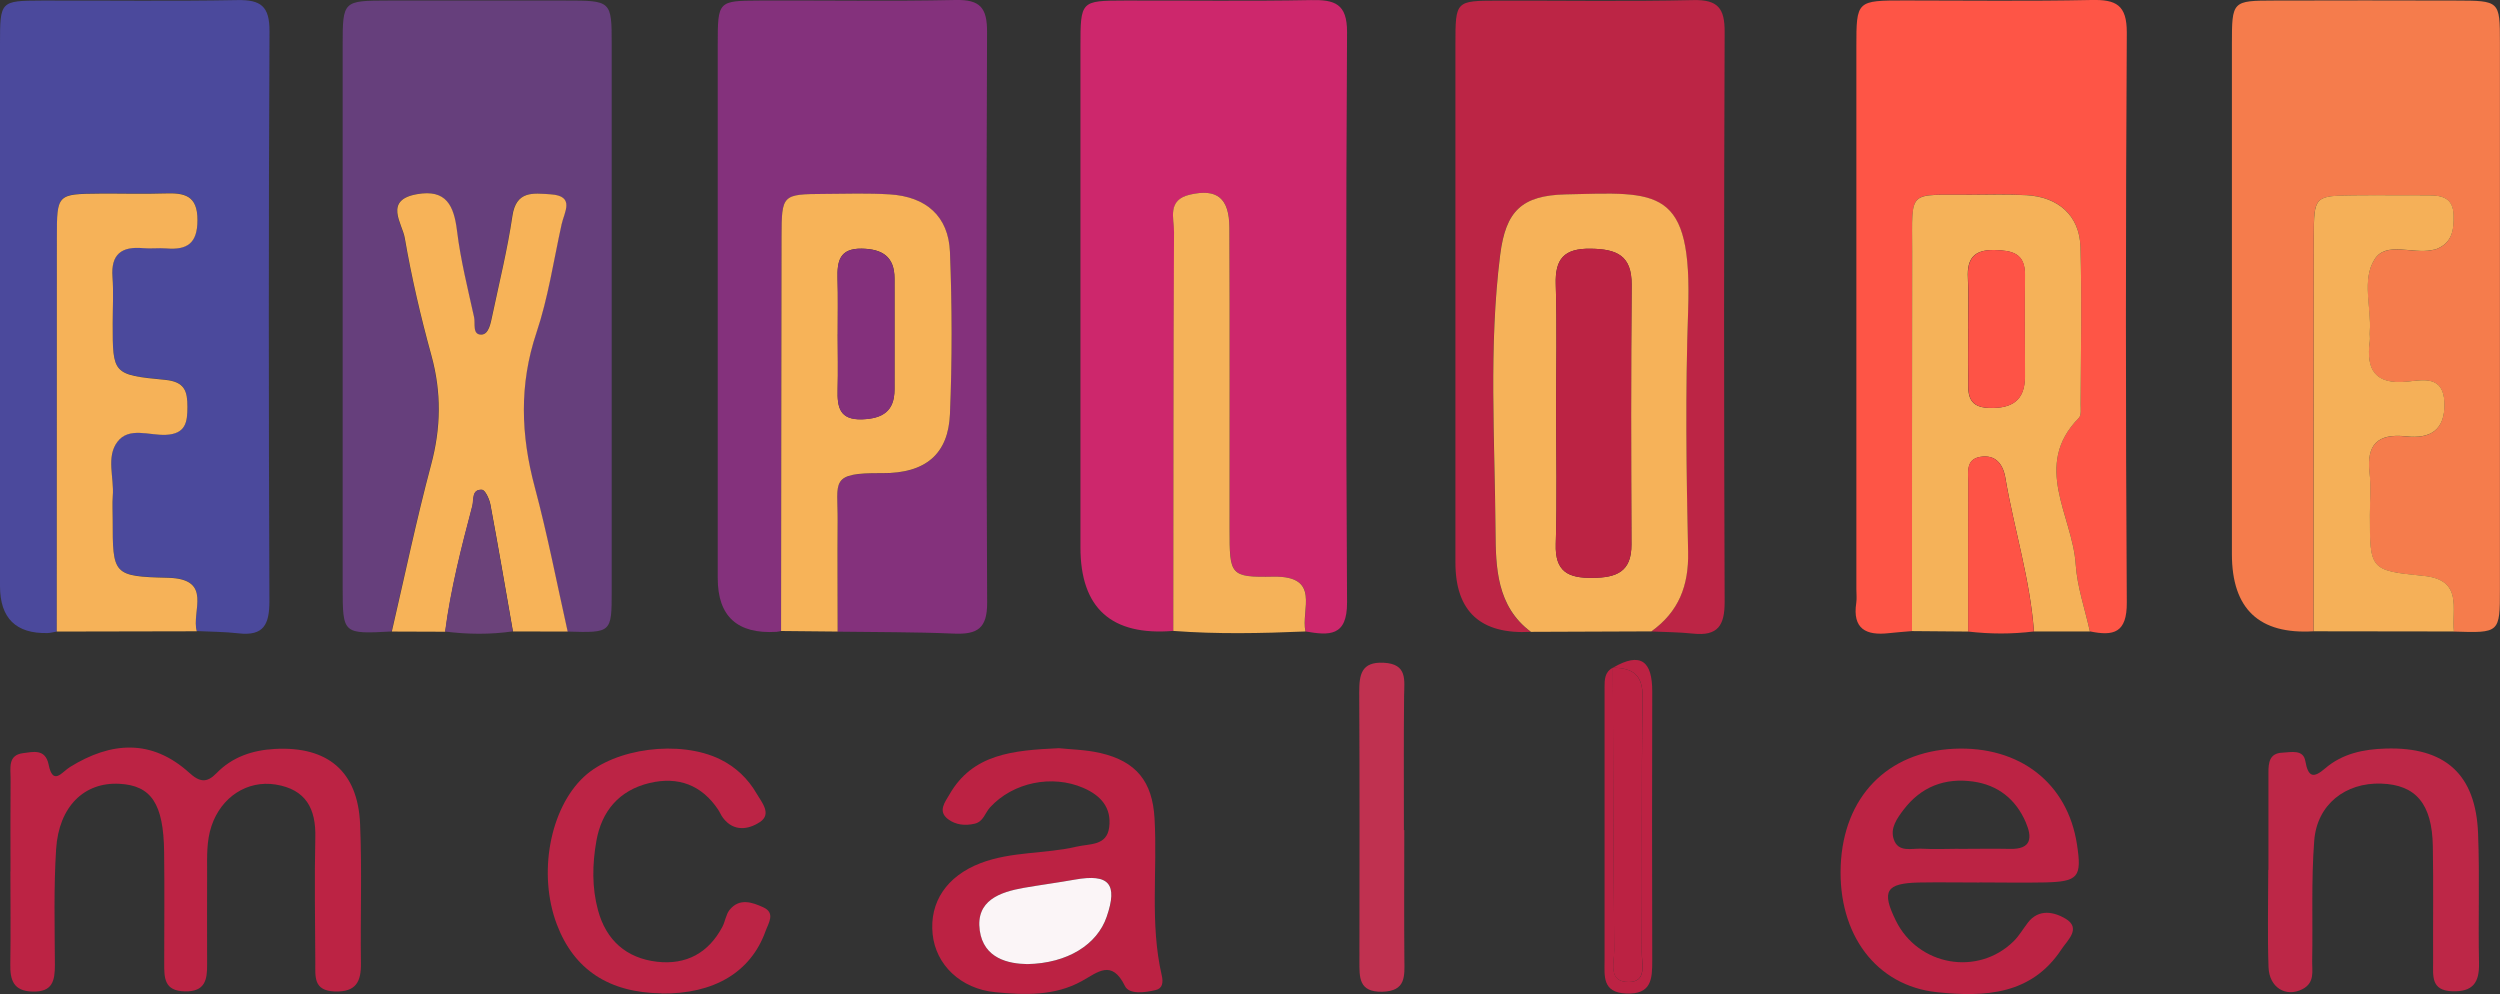 <?xml version="1.0" encoding="UTF-8"?>
<svg id="Capa_2" data-name="Capa 2" xmlns="http://www.w3.org/2000/svg" viewBox="0 0 266.88 106.12">
  <rect x="0" y="0" width="266.88" height="106.12" fill="#333333" stroke="none"/>
  <defs>
    <style>
      .cls-1 {
        fill: #c03150;
      }

      .cls-1, .cls-2, .cls-3, .cls-4, .cls-5, .cls-6, .cls-7, .cls-8, .cls-9, .cls-10, .cls-11, .cls-12, .cls-13, .cls-14, .cls-15, .cls-16, .cls-17, .cls-18, .cls-19, .cls-20, .cls-21 {
        stroke-width: 0px;
      }

      .cls-2 {
        fill: #cd276c;
      }

      .cls-3 {
        fill: #84307c;
      }

      .cls-4 {
        fill: #f57c4c;
      }

      .cls-5 {
        fill: #f6b259;
      }

      .cls-6 {
        fill: #f5b058;
      }

      .cls-7 {
        fill: #663f7c;
      }

      .cls-8 {
        fill: #f7b358;
      }

      .cls-9 {
        fill: #fe5546;
      }

      .cls-10 {
        fill: #84317c;
      }

      .cls-11 {
        fill: #bc2545;
      }

      .cls-12 {
        fill: #4b499c;
      }

      .cls-13 {
        fill: #bd2747;
      }

      .cls-14 {
        fill: #fbf5f7;
      }

      .cls-15 {
        fill: #f5b259;
      }

      .cls-16 {
        fill: #fe5346;
      }

      .cls-17 {
        fill: #6b427a;
      }

      .cls-18 {
        fill: #bc2344;
      }

      .cls-19 {
        fill: #bc2243;
      }

      .cls-20 {
        fill: #f6b258;
      }

      .cls-21 {
        fill: #bc2445;
      }
    </style>
  </defs>
  <g id="Capa_1-2" data-name="Capa 1">
    <g>
      <path class="cls-2" d="M125.25,67.35q-9.91.82-9.91-8.91c0-17.81,0-35.63,0-53.44,0-4.91.02-4.93,4.7-4.94,6.63-.02,13.27.08,19.9-.05,2.55-.05,3.87.38,3.86,3.42-.12,20.29-.12,40.58,0,60.87.02,3.69-1.92,3.54-4.43,3.11-.51-2.3,1.71-5.95-3.44-5.85-4.63.09-4.66-.19-4.66-5.04-.01-10.73.03-21.46-.02-32.19-.02-3.22-1.34-4.21-4.19-3.56-2.49.56-1.72,2.52-1.72,3.99-.07,14.2-.06,28.39-.08,42.59Z"/>
      <path class="cls-4" d="M246.99,67.39q-8.73.54-8.73-8.23c0-18.15,0-36.29,0-54.44,0-4.62.03-4.65,4.51-4.66,6.47-.02,12.93-.02,19.4,0,4.67.01,4.7.03,4.7,4.44.01,19.47,0,38.93,0,58.4,0,4.68-.02,4.68-4.92,4.52-.26-2.42,1.03-5.52-3.25-5.94-5.73-.56-5.72-.68-5.72-6.51,0-1.48.14-2.99-.03-4.45-.35-3.03.83-4.27,3.91-3.93,2.55.28,4.16-.65,4.08-3.56-.08-2.96-2.27-2.47-3.93-2.29-3.46.36-4.46-1.23-4.04-4.32.04-.32-.01-.66,0-.99.18-2.61-.88-5.55.52-7.75,1.22-1.92,4.02-.54,6.07-.97.16-.03.33-.04.48-.1,1.72-.65,1.92-2.04,1.88-3.63-.05-1.82-1.18-2.13-2.66-2.12-2.65.01-5.31-.03-7.96,0-4.24.05-4.29.07-4.3,4.47-.03,14.02-.02,28.05-.02,42.07Z"/>
      <path class="cls-12" d="M6.06,67.42c-.33.05-.65.15-.98.16Q.01,67.7,0,62.58C0,43.3,0,24.01,0,4.72,0,.1.02.08,4.45.06c6.96-.02,13.92.08,20.88-.05,2.52-.05,3.45.66,3.44,3.32-.1,20.28-.09,40.56-.01,60.83,0,2.47-.58,3.76-3.29,3.45-1.48-.17-2.97-.17-4.46-.24-.61-2.11,1.78-5.6-3.08-5.71-5.91-.14-5.9-.33-5.9-6.26,0-.83-.05-1.65.01-2.48.15-1.95-.73-4.16.5-5.78,1.23-1.62,3.41-.65,5.16-.74,2.13-.1,2.31-1.35,2.31-2.99,0-1.68-.29-2.68-2.39-2.88-5.6-.53-5.59-.65-5.59-6.03,0-1.65.1-3.31-.02-4.95-.18-2.43.96-3.28,3.25-3.08.82.07,1.66-.04,2.49.03,2.22.18,3.32-.52,3.33-3.02,0-2.66-1.4-2.92-3.47-2.85-2.32.08-4.65,0-6.97.02-4.53.04-4.56.04-4.57,4.66-.02,14.03-.01,28.06-.01,42.09Z"/>
      <path class="cls-7" d="M41.83,67.41c-5.23.28-5.24.28-5.25-4.65,0-19.31,0-38.62,0-57.93,0-4.75.03-4.76,4.85-4.77,6.3-.01,12.61,0,18.91,0,4.93,0,4.96.01,4.96,4.68.01,19.48.01,38.95,0,58.43,0,4.39-.04,4.39-4.73,4.25-1.16-5.14-2.15-10.32-3.51-15.41-1.49-5.56-1.67-10.95.18-16.5,1.25-3.73,1.83-7.69,2.68-11.55.29-1.31,1.49-3.06-1.21-3.22-1.8-.11-3.64-.42-4.04,2.32-.52,3.58-1.4,7.11-2.15,10.65-.17.8-.37,1.97-1.14,2.01-1.01.05-.65-1.19-.8-1.86-.67-3.06-1.45-6.11-1.82-9.2-.33-2.71-1.14-4.49-4.28-3.93-3.56.64-1.57,3.11-1.3,4.67.74,4.21,1.7,8.4,2.84,12.53,1.09,3.94,1.03,7.73-.03,11.69-1.57,5.88-2.81,11.86-4.19,17.79Z"/>
      <path class="cls-10" d="M83.38,67.36c-.16.03-.32.08-.49.09q-6.27.38-6.27-5.72c0-18.99,0-37.99,0-56.98,0-4.64.02-4.67,4.46-4.69,6.97-.03,13.95.09,20.92-.06,2.64-.06,3.38.84,3.37,3.4-.08,20.31-.09,40.63.01,60.94.01,2.75-1.05,3.4-3.52,3.3-4.14-.18-8.29-.15-12.44-.21,0-3.96-.02-7.91,0-11.87.03-4.16-.92-5.08,4.74-5.04,4.68.04,7.08-2.07,7.25-6.31.23-5.76.23-11.54,0-17.3-.16-3.82-2.55-5.91-6.42-6.15-2.31-.14-4.64-.07-6.96-.05-4.56.03-4.59.04-4.6,4.63-.03,14.01-.04,28.02-.05,42.03Z"/>
      <path class="cls-9" d="M204.11,67.37c-.82.07-1.65.13-2.47.22-2.43.28-3.9-.45-3.48-3.23.07-.48.01-.99.01-1.48,0-19.29,0-38.58,0-57.87,0-4.95.02-4.96,5.18-4.96,6.63,0,13.26.09,19.89-.05,2.64-.06,3.81.5,3.8,3.49-.12,20.28-.13,40.56,0,60.83.02,3.24-1.4,3.61-3.94,3.08-.53-2.39-1.36-4.77-1.52-7.19-.34-5.19-4.66-10.52.35-15.62.27-.28.18-.95.18-1.44.02-5.61.14-11.22-.02-16.82-.1-3.31-2.35-5.31-5.74-5.5-1.98-.11-3.98-.05-5.97-.04-6.8.04-6.24-.69-6.25,5.99-.02,13.53-.02,27.05-.02,40.58Z"/>
      <path class="cls-11" d="M163.43,67.45q-8.06.45-8.06-7.39c0-18.46,0-36.92,0-55.38,0-4.59.03-4.6,4.51-4.61,6.96-.02,13.92.1,20.87-.06,2.65-.06,3.37.88,3.36,3.4-.08,20.27-.08,40.54,0,60.82.01,2.55-.73,3.69-3.37,3.41-1.48-.16-2.97-.16-4.46-.23,2.91-2.1,4-4.86,3.92-8.48-.19-8.55-.3-17.12,0-25.66.47-13.4-3.17-12.74-13.07-12.51-4.71.11-6.41,1.79-6.99,6.44-1.24,9.83-.58,19.71-.5,29.55.03,3.8.1,7.99,3.78,10.71Z"/>
      <path class="cls-5" d="M163.43,67.45c-3.67-2.72-3.75-6.91-3.78-10.71-.07-9.85-.74-19.72.5-29.55.59-4.65,2.28-6.33,6.99-6.44,9.91-.23,13.54-.89,13.07,12.51-.3,8.54-.19,17.11,0,25.66.08,3.62-1.01,6.39-3.92,8.48l-12.87.05ZM166.12,43.73c0,4.78.11,9.57-.04,14.35-.09,2.94,1.3,3.64,3.94,3.61,2.56-.03,4.16-.66,4.14-3.56-.04-9.24-.06-18.48.02-27.71.03-3.15-1.59-3.83-4.38-3.87-2.84-.04-3.81,1.09-3.72,3.82.14,4.45.04,8.91.04,13.36Z"/>
      <path class="cls-15" d="M204.11,67.37c0-13.53,0-27.05.02-40.58,0-6.68-.55-5.95,6.25-5.99,1.99-.01,3.98-.07,5.97.04,3.39.19,5.64,2.19,5.74,5.5.16,5.6.04,11.21.02,16.82,0,.49.09,1.16-.18,1.44-5.01,5.1-.69,10.42-.35,15.62.16,2.42.99,4.79,1.52,7.19-1.99,0-3.98,0-5.97,0-.41-5.58-2.12-10.92-3.05-16.4-.26-1.5-1.07-2.51-2.68-2.24-1.6.27-1.27,1.71-1.27,2.8-.03,5.28-.01,10.56-.01,15.85-2-.02-4-.03-6-.05ZM210.1,35.09c0,1.65-.03,3.29,0,4.94.03,1.6-.34,3.45,2.24,3.52,2.39.07,3.83-.77,3.82-3.35-.01-3.62-.04-7.24,0-10.86.03-2.31-1.37-2.6-3.24-2.65-2.17-.05-2.96.89-2.85,2.97.1,1.81.02,3.62.02,5.43Z"/>
      <path class="cls-8" d="M83.38,67.36c.02-14.01.02-28.02.05-42.03.01-4.59.05-4.6,4.6-4.63,2.32-.02,4.65-.09,6.96.05,3.87.24,6.27,2.33,6.42,6.15.23,5.76.24,11.54,0,17.3-.17,4.24-2.57,6.35-7.25,6.31-5.65-.05-4.71.88-4.74,5.04-.03,3.96,0,7.91,0,11.87-2.02-.02-4.03-.04-6.05-.06ZM89.43,35.68c0,1.98.04,3.95-.01,5.93-.05,1.84.2,3.23,2.61,3.15,2.19-.08,3.46-.87,3.46-3.19,0-3.95.01-7.9,0-11.86,0-2.29-1.28-3.13-3.49-3.17-2.39-.04-2.64,1.36-2.59,3.2.06,1.97.01,3.95.02,5.93Z"/>
      <path class="cls-8" d="M41.83,67.41c1.38-5.94,2.62-11.91,4.19-17.79,1.06-3.95,1.12-7.74.03-11.69-1.14-4.13-2.11-8.31-2.84-12.53-.27-1.56-2.27-4.04,1.3-4.67,3.14-.56,3.95,1.23,4.28,3.93.38,3.1,1.15,6.15,1.82,9.2.15.67-.22,1.9.8,1.86.77-.04.97-1.21,1.14-2.01.75-3.55,1.62-7.07,2.15-10.65.4-2.74,2.24-2.43,4.04-2.32,2.7.16,1.49,1.91,1.21,3.22-.85,3.86-1.43,7.82-2.68,11.55-1.86,5.55-1.67,10.94-.18,16.5,1.36,5.09,2.36,10.27,3.51,15.41-1.95,0-3.9,0-5.84-.01-.79-4.51-1.56-9.02-2.4-13.52-.11-.6-.56-1.58-.9-1.6-1.12-.07-.85,1.07-1.03,1.73-1.17,4.43-2.3,8.87-2.9,13.42-1.89,0-3.79-.01-5.68-.02Z"/>
      <path class="cls-18" d="M1.12,93.01c0-3.3-.02-6.6.01-9.89.01-1.09-.33-2.51,1.33-2.72,1.05-.13,2.38-.51,2.73,1.22.47,2.31,1.42.79,2.28.26,4.38-2.71,8.71-3.03,12.74.62,1.11,1.01,1.87,1.09,2.88.06,1.7-1.76,3.86-2.48,6.26-2.61,5.63-.3,8.85,2.39,9.09,8.01.21,4.94.02,9.89.09,14.84.03,1.98-.5,3.11-2.78,3.04-2.33-.07-2.08-1.62-2.09-3.09-.02-4.45-.1-8.9,0-13.35.08-3.08-1.01-5.13-4.23-5.65-3.05-.49-5.82,1.35-6.85,4.42-.54,1.6-.47,3.25-.47,4.9,0,3.3-.02,6.59,0,9.89.01,1.64-.21,2.91-2.37,2.87-2.24-.04-2.21-1.47-2.21-3.02,0-3.96.04-7.91-.01-11.87-.06-5.14-1.37-7.09-4.77-7.27-3.75-.2-6.47,2.41-6.76,6.98-.26,4.11-.15,8.24-.13,12.36,0,1.69-.25,2.9-2.38,2.84-2.07-.05-2.41-1.25-2.38-2.93.05-3.3.01-6.59.01-9.89Z"/>
      <path class="cls-20" d="M6.06,67.42c0-14.03,0-28.06.01-42.09,0-4.62.04-4.62,4.57-4.66,2.32-.02,4.65.06,6.97-.02,2.06-.07,3.48.19,3.47,2.85,0,2.5-1.11,3.2-3.33,3.02-.82-.07-1.66.05-2.49-.03-2.28-.2-3.43.64-3.25,3.08.12,1.64.02,3.3.02,4.95,0,5.38-.01,5.5,5.59,6.03,2.1.2,2.39,1.2,2.39,2.88,0,1.64-.18,2.89-2.31,2.99-1.75.08-3.94-.88-5.16.74-1.23,1.62-.34,3.84-.5,5.78-.06.82-.01,1.65-.01,2.48,0,5.92,0,6.12,5.9,6.26,4.86.11,2.47,3.6,3.08,5.71-4.98.01-9.97.02-14.95.03Z"/>
      <path class="cls-6" d="M246.99,67.39c0-14.02,0-28.05.02-42.07,0-4.4.06-4.42,4.3-4.47,2.65-.03,5.31.01,7.96,0,1.48,0,2.61.3,2.66,2.12.04,1.59-.16,2.98-1.88,3.63-.15.06-.32.06-.48.1-2.05.43-4.85-.95-6.07.97-1.4,2.2-.33,5.14-.52,7.75-.02.33.04.67,0,.99-.42,3.08.57,4.68,4.04,4.32,1.66-.17,3.85-.67,3.93,2.29.08,2.91-1.53,3.84-4.08,3.56-3.08-.34-4.27.9-3.91,3.93.17,1.47.03,2.97.03,4.45,0,5.83-.01,5.95,5.72,6.51,4.27.42,2.99,3.52,3.25,5.94l-14.96-.02Z"/>
      <path class="cls-19" d="M113.03,79.87c1.17.13,2.85.15,4.45.52,3.81.89,5.55,3.03,5.77,6.99.32,5.58-.51,11.21.77,16.75.17.74.09,1.39-.65,1.56-1.13.27-2.82.5-3.28-.43-1.41-2.89-2.91-1.46-4.6-.53-2.9,1.61-6.1,1.49-9.23,1.19-3.73-.36-6.37-2.95-6.7-6.2-.35-3.4,1.49-6.19,5.12-7.58,3.29-1.26,6.87-.97,10.26-1.76,1.39-.33,3.22-.06,3.47-2.08.26-2.08-.89-3.38-2.76-4.19-3.32-1.44-7.5-.61-9.96,2.08-.54.59-.7,1.52-1.64,1.74-1.02.24-2.03.13-2.84-.48-1.14-.86-.31-1.84.13-2.61,2.49-4.38,6.82-4.74,11.69-4.97ZM109.67,102.92c4.32-.08,7.47-2.1,8.48-5.05,1.21-3.53.26-4.63-3.4-3.97-1.79.32-3.6.56-5.4.87-2.62.46-5.2,1.36-4.75,4.56.42,3,3.04,3.57,5.08,3.59Z"/>
      <path class="cls-18" d="M211.32,94.21c-2.16,0-4.32-.04-6.47,0-3.53.08-4.02.91-2.46,4.08,2.38,4.82,8.75,5.95,12.57,2.19.58-.57,1-1.31,1.5-1.96,1.18-1.57,2.86-1.15,4.04-.45,1.72,1.03.19,2.32-.42,3.25-3.21,4.9-8.21,5.13-13.29,4.6-6.51-.68-10.59-6.18-10.29-13.51.3-7.35,4.98-12.16,12.12-12.48,6.99-.31,12.1,3.67,13.1,10.21.54,3.49.15,3.98-3.43,4.06-2.32.05-4.65,0-6.97,0ZM209.09,90.62c1.82,0,3.65-.04,5.47,0,2.35.06,2.39-1.23,1.69-2.85-1.06-2.45-2.96-3.97-5.62-4.34-3.01-.42-5.55.55-7.42,3.01-.7.93-1.45,1.96-1.05,3.15.48,1.45,1.89.96,2.96,1.01,1.32.07,2.65.02,3.97.01Z"/>
      <path class="cls-15" d="M125.25,67.35c.02-14.2,0-28.39.08-42.59,0-1.47-.77-3.43,1.72-3.99,2.85-.65,4.18.34,4.19,3.56.05,10.73.01,21.46.02,32.19,0,4.85.03,5.13,4.66,5.04,5.15-.1,2.93,3.55,3.44,5.85-4.71.2-9.41.3-14.12-.06Z"/>
      <path class="cls-13" d="M242.16,92.85c0-3.46,0-6.92,0-10.39,0-1.02.1-2.05,1.47-2.11.94-.04,2.25-.39,2.47.9.31,1.77.9,1.82,2.11.78,1.86-1.6,4.12-2.05,6.47-2.12,6.34-.19,9.62,2.74,9.86,9.07.18,4.61,0,9.23.1,13.85.04,2.05-.64,3.06-2.84,2.99-2.33-.07-2.05-1.67-2.06-3.13-.02-4.12.04-8.24-.03-12.36-.08-4.53-1.82-6.56-5.52-6.68-3.8-.12-6.83,2.21-7.14,6.07-.33,4.26-.14,8.56-.22,12.85-.02,1.1.31,2.33-1.05,3.03-1.74.89-3.54-.16-3.61-2.36-.12-3.46-.03-6.92-.03-10.38Z"/>
      <path class="cls-21" d="M70.64,106.04c-5.63-.06-9.37-2.53-11.2-7.37-2.03-5.38-.75-12.34,2.89-15.74,3.3-3.08,10.25-3.97,14.53-1.88,1.7.83,3,2.09,3.92,3.68.53.91,1.64,2.16.35,3.02-1.2.8-2.81,1.09-3.96-.46-.2-.26-.32-.58-.5-.85-1.77-2.66-4.29-3.58-7.34-2.85-3.24.78-5.11,3-5.67,6.21-.43,2.45-.48,4.95.18,7.37.86,3.19,3.01,5.12,6.31,5.5,3.1.35,5.48-.93,6.96-3.72.31-.58.38-1.32.77-1.81,1.05-1.31,2.43-.82,3.61-.28,1.32.61.54,1.68.23,2.55-1.57,4.37-5.49,6.71-11.09,6.65Z"/>
      <path class="cls-1" d="M149.91,88.62c0,4.62-.03,9.23.01,13.85.02,1.73.18,3.34-2.35,3.4-2.55.06-2.45-1.56-2.45-3.28.01-9.56.03-19.13-.02-28.69,0-1.87.21-3.27,2.61-3.15,2.56.13,2.2,1.85,2.18,3.53-.05,4.78-.02,9.56-.02,14.34,0,0,.01,0,.02,0Z"/>
      <path class="cls-16" d="M210.11,67.42c0-5.28-.02-10.56.01-15.85,0-1.09-.33-2.53,1.27-2.8,1.61-.27,2.42.74,2.68,2.24.94,5.48,2.64,10.82,3.05,16.4-2.34.29-4.68.28-7.01.01Z"/>
      <path class="cls-19" d="M172.18,71.28c3.01-1.75,4.21-.66,4.2,2.56-.03,9.56-.02,19.12,0,28.68,0,1.96-.05,3.66-2.79,3.54-2.56-.11-2.3-1.86-2.3-3.49,0-9.73,0-19.45,0-29.18,0-.82,0-1.66.89-2.11.04,10.05.05,20.1.15,30.16.01,1.29-.73,3.41,1.57,3.39,1.94-.02,1.37-1.93,1.37-3.12.05-9.06-.07-18.13.09-27.19.04-2.48-1.03-3.21-3.17-3.24Z"/>
      <path class="cls-17" d="M47.51,67.43c.59-4.55,1.73-8.99,2.9-13.42.17-.65-.09-1.8,1.03-1.73.34.02.79,1.01.9,1.6.84,4.5,1.61,9.01,2.4,13.52-2.41.35-4.82.32-7.23.02Z"/>
      <path class="cls-18" d="M166.12,43.73c0-4.45.1-8.91-.04-13.36-.08-2.73.88-3.86,3.72-3.82,2.79.03,4.41.72,4.38,3.87-.08,9.24-.06,18.48-.02,27.71.01,2.9-1.59,3.54-4.14,3.56-2.64.03-4.03-.68-3.94-3.61.15-4.78.04-9.57.04-14.35Z"/>
      <path class="cls-16" d="M210.11,35.09c0-1.81.08-3.63-.02-5.43-.11-2.07.68-3.02,2.85-2.97,1.87.05,3.27.34,3.24,2.65-.04,3.62-.02,7.24,0,10.86,0,2.58-1.43,3.42-3.82,3.35-2.59-.08-2.21-1.92-2.24-3.52-.03-1.65,0-3.29,0-4.94Z"/>
      <path class="cls-3" d="M89.43,35.68c0-1.98.04-3.95-.02-5.93-.05-1.84.19-3.24,2.59-3.2,2.21.04,3.48.88,3.49,3.17.02,3.95,0,7.9,0,11.86,0,2.32-1.26,3.11-3.46,3.19-2.41.08-2.66-1.31-2.61-3.15.05-1.97.01-3.95,0-5.93Z"/>
      <path class="cls-14" d="M109.67,102.92c-2.03-.03-4.66-.6-5.08-3.59-.44-3.2,2.13-4.1,4.75-4.56,1.8-.31,3.6-.55,5.4-.87,3.66-.65,4.61.45,3.4,3.97-1.01,2.95-4.16,4.97-8.48,5.05Z"/>
      <path class="cls-19" d="M172.18,71.28c2.14.03,3.21.75,3.17,3.24-.15,9.06-.04,18.13-.09,27.19,0,1.19.56,3.1-1.37,3.12-2.3.02-1.56-2.1-1.57-3.39-.1-10.05-.11-20.1-.15-30.16h0Z"/>
    </g>
  </g>
</svg>